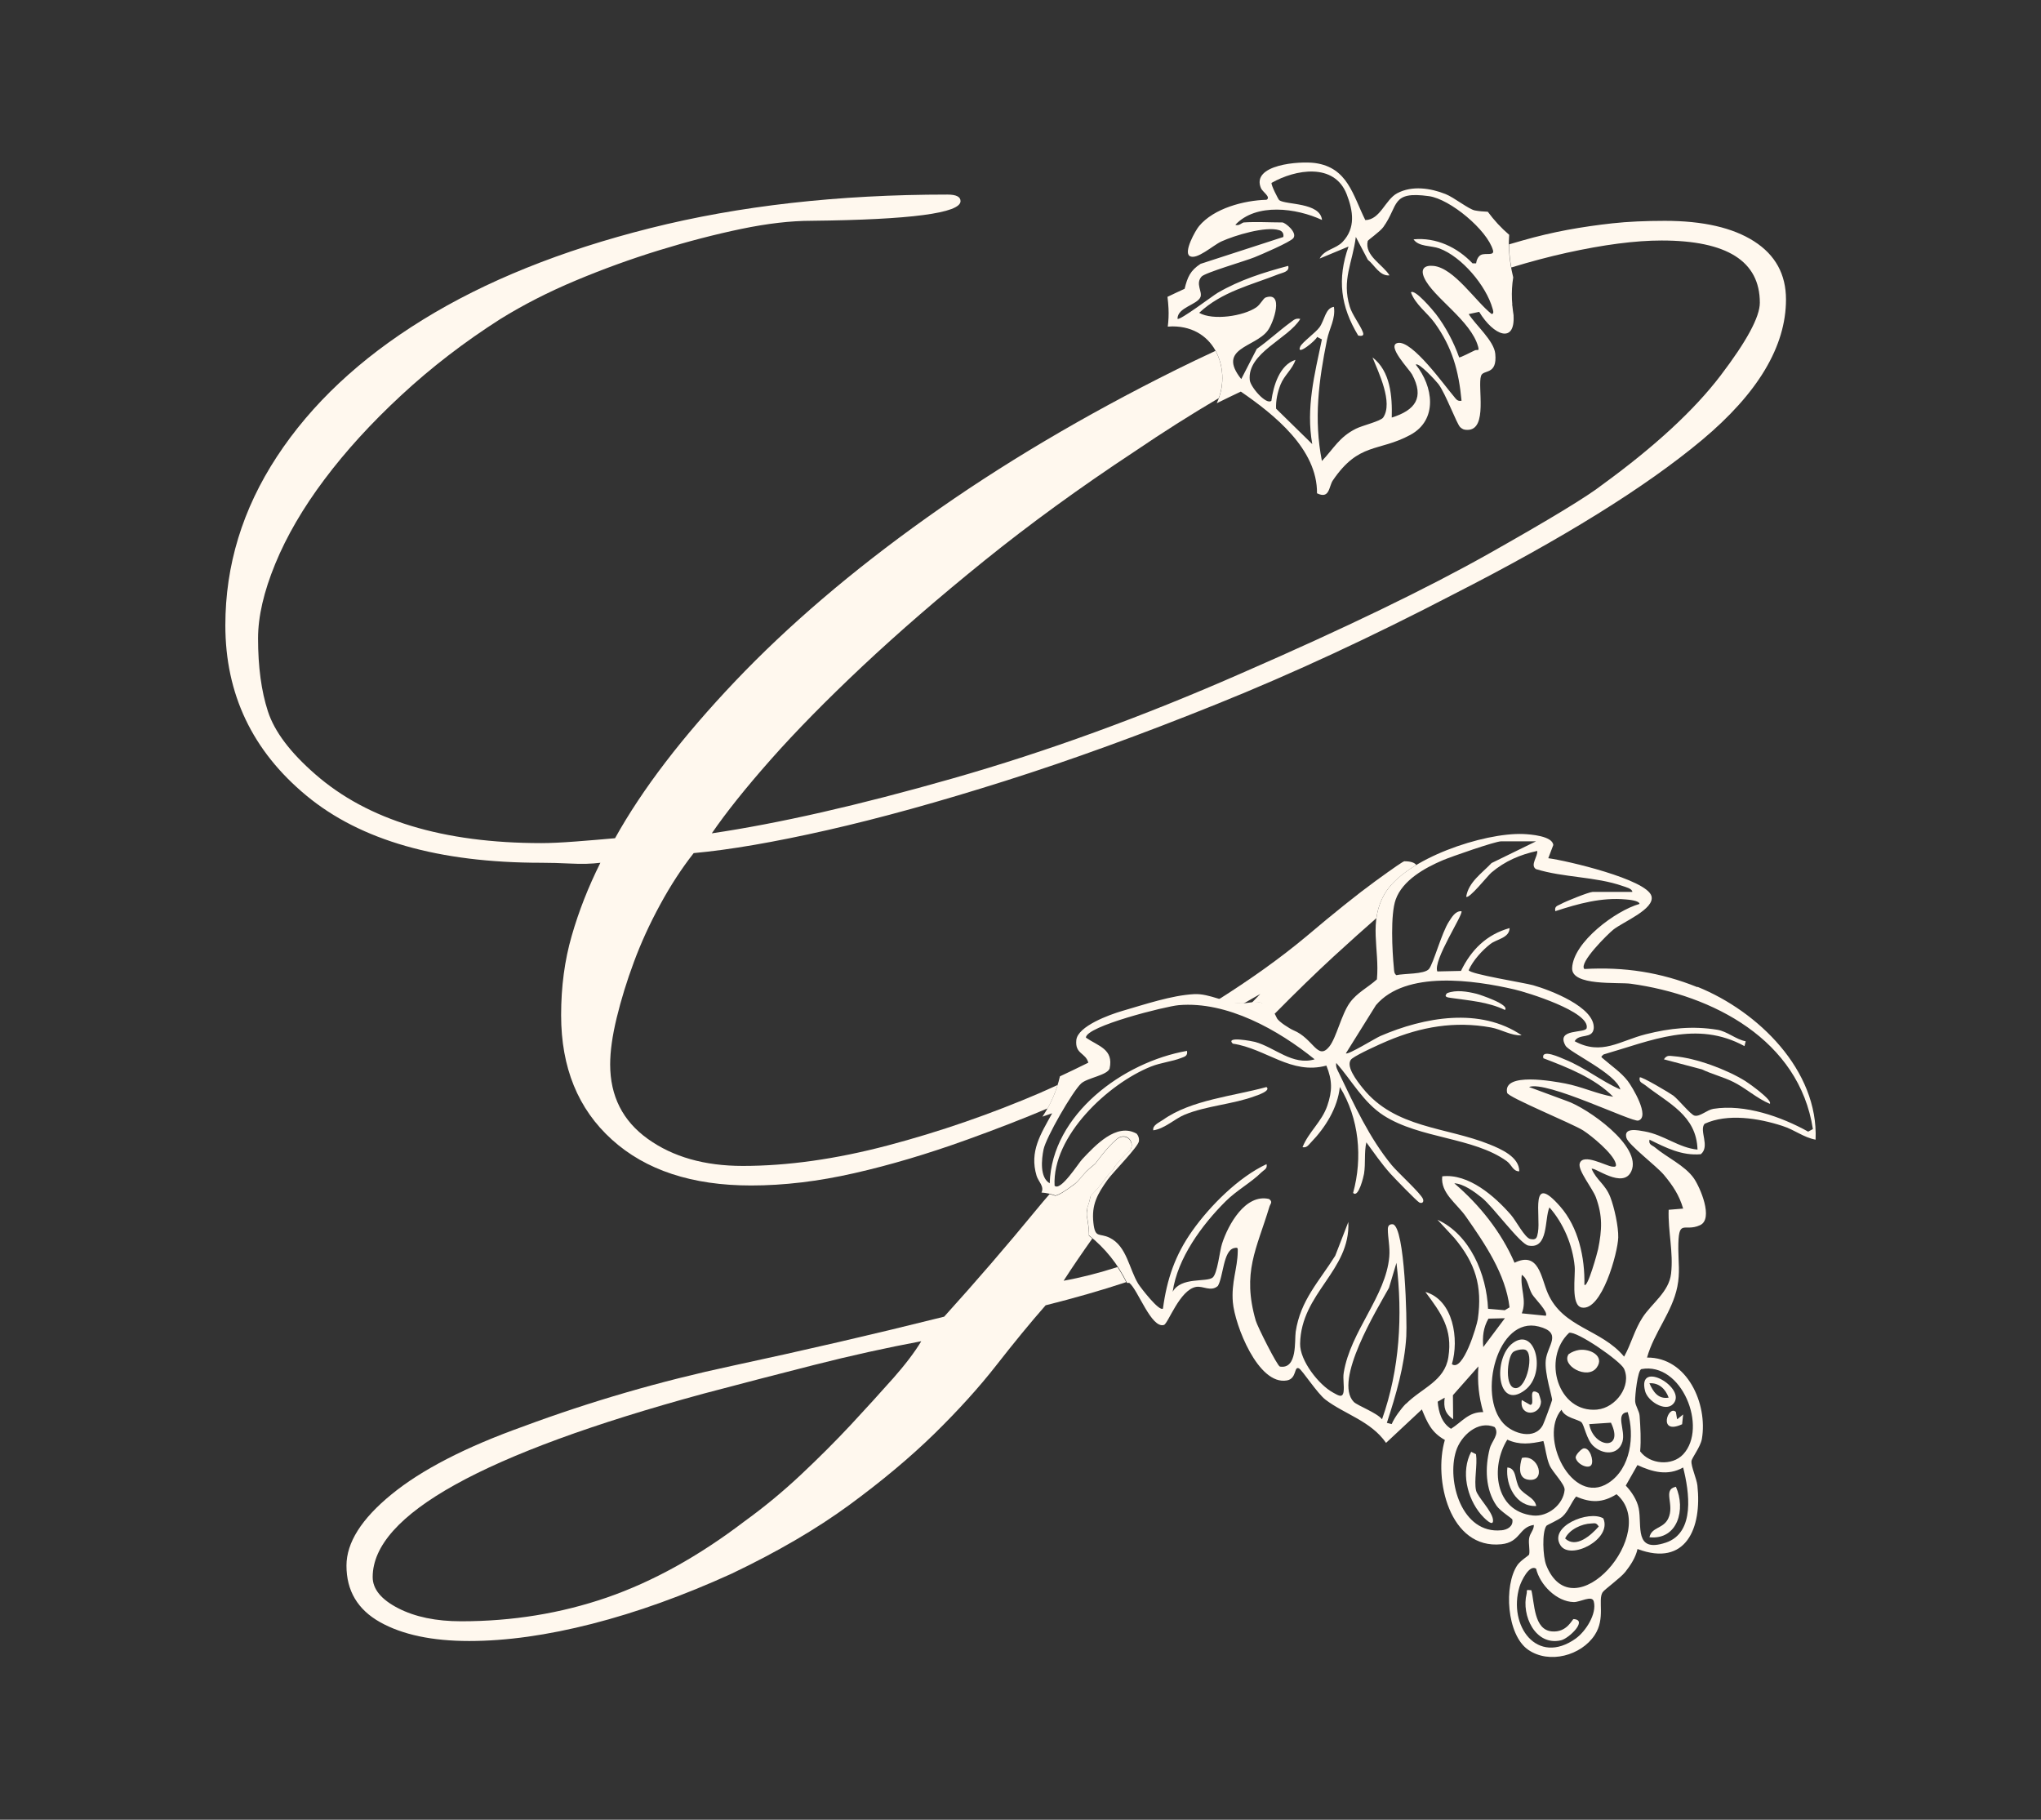 <?xml version="1.0" encoding="UTF-8"?>
<svg id="Layer_1" data-name="Layer 1" xmlns="http://www.w3.org/2000/svg" viewBox="0 0 355.04 316.51">
  <rect x="0" y="0" width="355.04" height="316.51" fill="#333333" stroke="none"/>
  <defs>
    <style>
      .cls-1 {
        fill: #fff8ee;
      }
    </style>
  </defs>
  <path class="cls-1" d="M181.2,189.97c-8.83,3.8-17.76,6.88-26.78,9.26-9.02,2.38-17.43,3.56-25.21,3.56-6.65,0-12.16-1.57-16.52-4.7-4.37-3.13-6.55-7.45-6.55-12.96,0-2.28.38-4.99,1.14-8.12.76-3.13,1.75-6.36,2.99-9.69,1.23-3.32,2.75-6.65,4.56-9.97,1.8-3.32,3.75-6.31,5.84-8.97,6.27-.57,14-1.9,23.22-3.99,9.21-2.09,19.51-4.94,30.91-8.55,11.39-3.6,23.69-8.07,36.89-13.39,13.2-5.31,26.92-11.68,41.16-19.09,18.99-9.68,33.37-18.61,43.16-26.78,9.78-8.16,14.67-16.33,14.67-24.5,0-4.37-1.85-7.74-5.55-10.11-3.7-2.37-8.88-3.56-15.52-3.56-3.42,0-6.46.14-9.12.43-2.66.29-5.27.67-7.83,1.14-2.56.48-5.18,1.09-7.83,1.85-.75.21-1.53.44-2.32.67,0,.21,0,.42,0,.64.05,1.15.19,2.28.39,3.38,3.37-1.03,6.58-1.88,9.62-2.55,6.45-1.42,11.96-2.14,16.52-2.14,11.39,0,17.09,3.61,17.09,10.82,0,2.47-2.28,6.69-6.84,12.68-4.56,5.98-11.39,12.3-20.51,18.94-2.66,2.09-9.31,6.12-19.94,12.11-10.64,5.98-24.88,12.87-42.73,20.65-17.28,7.6-34.09,13.72-50.42,18.37-16.33,4.66-30.29,7.83-41.87,9.54,2.47-3.6,5.88-7.88,10.25-12.82,4.37-4.94,9.69-10.35,15.95-16.24,6.27-5.88,13.34-12.01,21.22-18.37,7.88-6.36,16.57-12.68,26.06-18.94,4.96-3.37,9.86-6.47,14.71-9.33.97-2.65.79-5.76-.56-8.22-2.32,1.08-4.62,2.17-6.89,3.3-16.05,7.98-30.53,16.57-43.44,25.78-12.92,9.21-23.98,18.66-33.19,28.34-9.21,9.69-16.19,18.8-20.94,27.35-2.09.19-4.37.38-6.84.57-2.47.19-4.46.28-5.98.28-17.09,0-30.19-3.99-39.31-11.96-4.37-3.8-7.12-7.45-8.26-10.97-1.14-3.51-1.71-7.74-1.71-12.68,0-3.8,1-8.12,2.99-12.96,1.99-4.84,4.84-9.73,8.55-14.67,3.7-4.94,8.16-9.83,13.39-14.67,5.22-4.84,10.97-9.26,17.23-13.25,3.99-2.47,8.35-4.7,13.1-6.69,4.74-1.99,9.59-3.75,14.53-5.27,4.94-1.52,9.69-2.75,14.24-3.7,4.56-.95,8.64-1.42,12.25-1.42,17.28-.19,25.92-1.33,25.92-3.42,0-.76-.76-1.14-2.28-1.14-18.99,0-36.23,1.95-51.7,5.84-15.48,3.89-28.68,9.21-39.59,15.95-10.92,6.74-19.37,14.67-25.35,23.79s-8.97,18.9-8.97,29.34c0,11.96,4.7,21.84,14.1,29.62,9.4,7.79,23.02,11.68,40.88,11.68,1.52,0,3.23.05,5.13.14,1.9.1,3.6.05,5.13-.14-2.09,4.18-3.75,8.4-4.98,12.68-1.24,4.27-1.85,8.88-1.85,13.82,0,9.12,2.94,16.33,8.83,21.65,5.88,5.32,13.96,7.98,24.21,7.98,5.7,0,11.68-.71,17.95-2.14,6.27-1.42,12.82-3.37,19.66-5.84,5.05-1.82,9.71-3.63,13.98-5.43.72-1.29,1.3-2.65,1.74-4.07-.92.41-1.83.84-2.76,1.24Z"/>
  <path class="cls-1" d="M216.36,174.52c1.02-.59,1.99-1.14,2.87-1.64-.49.52-1,1.04-1.51,1.57.41-.04.83-.08,1.24-.14.16.05.32.09.48.13.62.75,1.39,1.39,2.3,1.88,3.74-3.79,7.18-7.13,10.3-10,2.83-2.59,5.29-4.8,7.39-6.63.2-1.42.62-2.84,1.47-4.28,1.07-1.82,3.05-3.5,5.47-4.96-.31-.43-1-.65-2.08-.65-.19,0-1.85,1.14-4.99,3.42-3.13,2.28-7.17,5.51-12.11,9.69-4.47,3.73-9.68,7.45-15.61,11.18,1.43.29,2.92.44,4.45.44.11,0,.21-.01.32-.01Z"/>
  <path class="cls-1" d="M185.04,222.73c1.59-2.47,3.26-4.9,4.97-7.31-.19-.16-.39-.33-.59-.49,0-.16.01-.32,0-.48-.03-.92-.19-1.85-.33-2.77.08-.43.07-.89-.05-1.31.3-.78.51-1.58.7-2.39.43-.41.85-.84,1.24-1.31.65-.78,1.23-1.55,1.8-2.31.33-.31.64-.62.92-1,.1-.13.15-.28.18-.43.75-.93,1.55-1.84,2.54-2.68.62-.53.54-1.58,0-2.12-.61-.61-1.5-.53-2.12,0-1.05.89-1.95,1.93-2.8,3.01-.33.42-.66.86-.99,1.29-.14.12-.28.25-.43.37-.39.32-.78.63-1.13.99-.68.69-1.36,1.68-2.05,2.2-.74.55-1.51,1.1-2.3,1.56-.18.1-.36.2-.55.28-.04.01-.08.03-.13.05-.11.04-.22.07-.33.11,0,0,0,0,0,0-.32-.12-.67-.21-1.02-.29-.76.87-1.51,1.76-2.24,2.65-5.23,6.37-10.59,12.58-16.09,18.66-12.16,3.04-24.45,5.88-36.89,8.55-12.44,2.66-24.55,6.17-36.32,10.54-10.07,3.6-17.71,7.55-22.93,11.82-5.23,4.27-7.83,8.4-7.83,12.39,0,4.37,1.94,7.64,5.84,9.83,3.89,2.18,9.07,3.28,15.52,3.28s13.58-1,21.36-2.99c7.78-1.99,15.85-4.89,24.21-8.69,7.98-3.8,14.81-7.79,20.51-11.96,5.7-4.18,10.63-8.31,14.81-12.39,4.17-4.09,7.78-8.07,10.82-11.96,3.04-3.89,5.88-7.36,8.55-10.4,5.03-1.26,9.7-2.6,14.02-4.03-.45-.91-.96-1.78-1.52-2.62-3.24,1.04-6.37,1.84-9.37,2.38ZM155.28,239.82c-2.19,2.47-4.61,5.13-7.26,7.98-2.66,2.85-5.55,5.74-8.69,8.69-3.13,2.94-6.41,5.65-9.83,8.12-7.98,6.08-15.95,10.49-23.93,13.25-7.98,2.75-16.43,4.13-25.35,4.13-4.37,0-8.02-.76-10.97-2.28-2.95-1.52-4.42-3.33-4.42-5.41,0-10.82,19.18-21.46,57.54-31.9,6.45-1.71,12.86-3.37,19.23-4.99,6.36-1.62,12.58-2.99,18.66-4.13-1.14,1.9-2.8,4.08-4.98,6.55Z"/>
  <g>
    <path class="cls-1" d="M295.28,171.7c-6.46-2.6-12.73-3.55-19.67-3.16-1.05-1.04,4.1-6.11,5.06-6.87,1.7-1.34,7.22-3.56,6.61-5.81-.79-2.91-14.85-6.2-17.95-6.59l.87-2.29c-.13-1.58-3.98-1.87-5.25-1.92-6.83-.26-20.46,4.26-24.04,10.34-2.92,4.95-.9,9.63-1.39,14.94-1.55,1.41-3.45,2.3-4.72,4.07-1.47,2.05-2.34,6.12-3.57,7.63-2.03,2.5-2.74-1.4-6.22-2.84-.63-.26-2.6-1.5-2.89-2.12-.89-1.91-1.16-1.72-2.67-2.67-.14-.09-.32-.11-.48-.13-.97-.08-1.94.22-2.92.22-2.98,0-5.58-1.73-8.32-1.59-3.91.2-8.6,1.79-12.54,2.93-2.16.63-7.71,2.63-7.96,5.06-.25,2.46,1.61,2.17,2.09,3.93-1.63.81-3.28,1.6-4.94,2.38-.57,2.51-1.62,4.88-3.04,7.01.56-.2,1.12-.4,1.69-.59-1.99,3.64-3.99,6.62-2.71,10.88.3.99,1.39,1.85.85,2.91.9.06,1.7.25,2.44.51,0,0,0,0,0,0,.11-.03.22-.07.33-.11.04-.02.09-.04.13-.05.19-.09.37-.18.55-.28.79-.46,1.57-1.01,2.3-1.56.7-.52,1.38-1.5,2.05-2.2.35-.36.74-.67,1.13-.99.15-.12.29-.24.43-.37.33-.43.65-.86.99-1.29.85-1.08,1.75-2.12,2.8-3.01.62-.53,1.51-.61,2.12,0,.54.54.62,1.6,0,2.12-.99.84-1.79,1.74-2.54,2.68-.03.15-.09.3-.18.43-.28.37-.6.69-.92,1-.57.76-1.15,1.53-1.8,2.31-.38.46-.8.89-1.24,1.31-.19.81-.4,1.61-.7,2.39.12.42.13.87.05,1.31.14.93.3,1.85.33,2.77,0,.16,0,.32,0,.48,2.78,2.2,5.05,5.02,6.62,8.27h.39c1.5,1.16,3.82,7.97,6.02,7.31.73-.22,2.74-6.12,5.6-6.62,1.21-.21,2.57.9,3.78-.16.96-1.58.93-6.18,2.83-6.59.71-.16.64.02.63.63-.04,2.9-1.14,5.33-.85,8.78.34,3.97,4.4,14.5,9.4,13.61,1.77-.31,1.2-2.57,2.11-2.09.57.3,3.17,4.34,4.61,5.44,3.3,2.52,7.87,3.69,10.53,7.51l6.23-5.82c.97,2.35,1.66,4,4,5.31-2.02,6.82.8,19.08,9.83,18.14,3.35-.35,3.02-2.98,5.65-3.36.03.9-.67,1.39-.82,2.32-.15.92.17,2.05,0,2.83-.04.16-1.51,1.05-2.04,1.83-2.4,3.54-1.88,12.14,1.88,14.74,3.65,2.52,9.21,1.01,11.56-2.56,1.92-2.91.52-6.03,1.37-7.43.28-.47,3.13-2.5,3.97-3.57.9-1.14,1.81-2.53,2.11-3.97,8.46,3.17,11.23-3.68,10.42-11.05-.13-1.18-1.13-3.35-1.03-4.24.06-.57,1.57-2.46,1.81-3.86,1.04-6.08-2.53-14.22-9.54-14.15,1.21-4.36,4.38-7.88,5.27-12.33.49-2.43.18-4.26.17-6.5-.02-5.65.96-2.89,3.79-4.2,2.37-1.1,0-6.59-1.08-8.14-1.56-2.24-4.71-3.64-6.77-5.38-.48-.4-1.16-.47-.95-1.35,2.85,1.4,5.62,2.83,8.93,2.53,1.65-1.39-.35-4.11.65-5.29,4.01-1.85,9.41-.97,13.54.37,2.22.72,3.66,2,5.77,2.39.51-12.08-10-22.32-20.54-26.58ZM240.41,246.86c-.88-1.14-4.28-2.38-4.92-3.03-3.56-3.68,4.06-16.11,6.13-19.84l1.3-4.35c1.09,9.19.59,18.46-2.51,27.22ZM244.59,244.12c-.86.87-2.02,2.43-2.5,3.57l-.84-.21c1.58-4.83,3.08-9.95,3.38-15.05.15-2.53-.22-19-2.33-19.49-.6-.05-.88.25-.88.86,0,1.51.4,3.08.25,4.79-.6,6.88-6.74,12.94-7.92,20.15-.18,1.09.11,2.29-.03,3.33-.17,1.22-1.06.55-1.83.14-2.49-1.35-5.79-5.57-5.73-8.5.16-8.86,8.77-12.65,8.39-21.18l-2.28,5.88c-2.82,4.49-6.06,7.76-6.88,13.23-.22,1.49.34,6.54-2.74,6.05-.45-.07-3.93-7-4.21-8-2.41-8.41.14-12.38,2.38-19.8.16-.54.65-.83-.07-1.35-4.1-.95-7.1,4.45-8.17,7.77-.42,1.28-.79,5.21-1.64,5.9-1.08.86-5.48-.17-6.95,2.47.83-5.83,5.08-11.62,9.2-15.72,1.96-1.95,4.43-3.26,6.25-5.06.44-.44,1.07-.6.88-1.42-4.86,2.27-9.81,7.22-12.91,11.59-2.99,4.22-4.42,8.4-5.11,13.53-.64.59-3.92-3.69-4.29-4.29-1.61-2.62-1.99-6.55-4.97-8.02-1.83-.9-2.53.19-2.84-2.6-.35-3.18.71-5.02,2.47-7.49.92-1.29,5.35-5.74,5.46-6.73.05-.48-.09-.91-.4-1.28-3.5-2.01-7.24,2.07-9.47,4.43-.68.72-3.78,5.67-4.81,4.61-.43-8.64,9.3-17.73,16.76-20.72,1.73-.69,3.69-.88,5.22-1.48.65-.25,1.21-.35,1.05-1.25-11.06,1.93-23.51,11-23.88,23.03-1.76-1.01-1.42-4.17-1.07-5.89.42-2.05,5.02-10.07,6.54-11.47,1.06-.98,4.55-1.42,4.95-2.6.73-3.38-1.94-3.87-4.12-5.37-.03-1.99,13.92-5.46,16.13-5.65,8.43-.73,17.35,4.32,23.66,9.42-3.86,1.14-6.94-2.1-10.38-3.03-.41-.11-5.22-1.06-3.87.3,5.84.88,10.16,5.48,16.29,3.82,1.04,2.57,1.05,4.38.16,6.98-.96,2.8-3.25,4.55-4.31,7.21.74.15,1.03-.38,1.47-.83,2.5-2.58,4.64-6,5.02-9.64,3.36,5.45,3.99,12.31,2.31,18.42.93,1,1.85-2.96,1.9-3.33.29-1.85,0-3.66.4-5.46,1.34,1.83,2.67,3.76,4.19,5.45.64.71,4.63,4.84,5.04,5.02.51.22.81-.11.62-.62-.38-.99-4.39-4.61-5.43-5.88-3.88-4.71-6.52-10.47-9.16-15.97-.28-.59-.63-1.11-.49-1.81,2.72,3.08,4.71,6.87,8.24,9.14,6.32,4.05,15.62,3.77,21.4,7.93.89.64,1.09,1.79,2.19,1.78.02-2.5-3.18-3.88-5.16-4.68-7.57-3.06-16.43-2.77-22.06-9.78-.94-1.17-3.28-4.1-1.84-5.17,1.09-.81,4.74-2.46,6.16-3.06,5.83-2.45,11.67-3.48,17.98-2.33,1.85.34,3.53,1.47,5.34,1.36-7.24-4.92-16.95-3.17-24.59.13-.84.36-5.65,3.34-5.99,3.01l5.23-8.38c5.19-6.1,17.08-4.36,24.11-2.73,2.17.5,13.13,3.87,12.55,6.71-.2.99-5.45-.01-3.68,3.07.66,1.14,8.8,4.86,9.54,7.62-3.36-1.48-6.2-3.83-9.64-5.22-.72-.29-4.19-1.95-3.76-.22,4.21,1.61,8.93,3.44,12.15,6.7-2.86-.5-5.51-1.77-8.36-2.31-2-.38-10.9-2.02-10.09,1.63.17.78,11.4,5.37,13.23,6.54,1.54.99,5.14,3.99,5.64,5.67.19.63-.04.69-.61.62-1.14-.15-5.04-2.38-5.63-.57-.39,1.18,2.25,4.38,2.81,5.91,1.2,3.27,1.06,5.66.39,9-.12.6-1.86,6.92-2.39,6.2.1-4.71-1.03-9.97-4.21-13.6-5.36-6.12-3.35,1.58-3.87,4.5-.17.93-.27,1.38-1.34,1.15-.96-.22-2.46-3.17-3.36-4.2-2.82-3.24-7.38-7.23-11.95-6.7-.32,2.92,2.51,4.7,4.11,6.99,3.28,4.69,6.92,9.99,7.6,15.8l-.83.5-2.91-.25c-.25-5.96-3.11-12.9-8.8-15.49l2.92,3.15c3.66,4.37,4.93,8.36,4.1,14.13-.17,1.18-2.59,9.29-4.51,7.84,1.28-4.29.28-11.16-4.61-12.56,2.75,3.69,4.76,6.43,4,11.33-.65,4.2-4.56,5.32-7.37,8.13ZM264.72,221.73c1.11.73,1.1,2.23,1.82,3.41.43.71,2.86,3.08,2.36,3.71l-4.18-.42c.93-2.28-.31-4.32,0-6.7ZM267.66,230.72c4.25,1.09,1.49,3.3,1.23,5.86-.24,2.32,1.2,6.56,1.1,6.94-.13.51-1.37,3.88-1.59,4.31-1.39,2.69-5.19,1.58-6.89-.27-4.51-4.9-1.04-18.68,6.14-16.84ZM258.02,234.3c-.16-1.81,0-3.37.9-4.95l2.86-.07-3.76,5.02ZM250.1,243.79l1.21-.69c-.22,1.71.06,2.75,1.47,3.76l-.04-4.19,4.43-5.01c-.19,2.82.07,5.26.84,7.95-2.55-.06-3.71,1.72-5.6,2.9-1.63-1.01-2.17-2.92-2.32-4.72ZM261.17,266.16c-6.87.69-9.54-8.52-7.89-13.77.83-2.66,3.82-5.43,6.73-4.17.89,1.25-.53,2.41-.87,3.75-.83,3.25-.79,7.08,1.21,9.95.63.9,2.7,2.19,2.73,2.37.19,1.19-.86,1.78-1.91,1.88ZM266.65,263.59c-6.67-.73-7.4-8.49-4.45-13.19,2.17.98,4.03.72,6.28.24.4,1.38.5,2.84,1.06,4.18.53,1.25,2.72,3.33,2.63,4.33-.23,2.54-2.91,4.72-5.52,4.44ZM277.86,245.17c-6.87.65-9.66-8.88-4.91-13.35,1.31-.38,8.94,4.9,9.56,6.25,1.36,2.97-1.44,6.79-4.65,7.09ZM276.45,247.7l3.78-.25c2.39,4.96-3.03,4.43-3.78.25ZM271.63,245.2c.56,1.42,2.94,1.66,3.47,2.18.49.48.87,2.95,2.01,4.06,1.65,1.61,4.39,1.74,5.12-.68.6-2.01-1.36-4.94.92-5.15,1.23,4.11.53,9.82-3.37,12.33-6.35,4.09-12.21-8.07-8.15-12.75ZM274.14,284.97c-6.77,4.84-11.84-2.22-9.82-8.98.29-.97,1.71-3.94,2.89-3.15.67,2.82,3.57,5.74,6.55,5.81,1.09.03,3.18-1.26,3.48-.12.58,2.16-1.41,5.22-3.11,6.44ZM268.95,272.16c-.55-1.41-.74-5.67.05-6.77.13-.18,2.13-1,2.79-1.61,1.06-.97,1.49-2.4,2.38-3.49,2.57,1.13,4.63,1.11,7.03-.4,7.75,6.57-7.57,24.23-12.26,12.26ZM289.74,268.32c-5.54,1.83-4.07-2.95-4.68-5.98-.29-1.45-1.25-2.9-2.25-3.95l2.03-3.57c2.61,1.21,5.29,1.93,7.95.42,1.04,4.13,2.18,11.35-3.04,13.08ZM292.8,252.95c-1.96,2.1-5.82,1.74-7.49-.52.18-2.05.05-4.1-.09-6.16-.06-.88-.74-1.71-.78-2.57-.04-.89.42-5.35,1.08-5.57,7.04-1.31,11.6,10.18,7.28,14.82ZM314.56,196.84c-4.69-2.62-11.07-4.85-16.51-3.98-1.12.18-2.35,1.42-3.29,1.18-.68-.18-2.76-2.78-3.68-3.48-.56-.42-5.58-3.41-5.84-3.17-.19.87.45.95.95,1.35,3.96,3.13,8.92,5.22,9.1,11.21-3.28-.31-5.8-2.55-9.19-3.16-1.13-.2-3.71-.77-3.18,1.11.35,1.23,5.21,4.88,6.52,6.44,1.53,1.83,2.67,3.53,3.35,5.87l-2.52.21c-.13,3.7.85,7.4.42,11.1-.37,3.2-3.34,5.15-4.95,7.61-1.43,2.19-1.97,4.59-3.22,6.83-4-4.82-10.61-4.96-13.27-11.02-1.19-2.71-1.54-7.38-5.79-5.31-2.3-5.34-6.07-10.05-10.48-13.82,1.63.08,3.55,1.5,4.81,2.52,1.93,1.55,6.63,8.03,8.07,8.31,3.56.69,2.78-4.63,3.67-6.64,2.45,2.78,4.04,6.56,4.39,10.27.16,1.68-.72,6.79,1.24,7.15,3.47.65,6.26-9.5,6.34-12.18.05-1.89-.69-5.25-1.38-7.03-.89-2.28-2.37-2.89-3.25-4.91.44-.42,5.47,3.61,6.91.4,1.94-4.32-7.72-11.03-11.23-12.21l-6.57-2.43c3.04-1.17,17.92,6.16,19.01,5.84,2.12-.63-1.05-5.86-1.84-6.89-1.15-1.49-2.77-2.57-4.17-3.79-.48-.42-.58-.35-.03-.82,8.28-2.39,16.16-6.01,24.51-1.45l.21-.84c-1.72-.33-3.19-1.71-4.92-2-4.29-.71-8.27-.28-12.44.77-4.52,1.13-7.67,3.77-12.39,1.22.75-1.43,3.14-.28,3.32-2.28.18-3.68-7.65-6.64-10.55-7.46-1.56-.44-11.07-1.94-11.21-2.62.75-1.69,2.35-3.45,3.8-4.57,1.07-.83,3.28-1.02,3.32-2.75-4.01,1.12-6.67,3.77-8.46,7.45l-4.11.09c-.82-1.89,4.62-10.02,4.19-10.47-1.05-.08-1.69,1.06-2.17,1.8-1.27,1.93-2.71,7.34-3.48,8.25-.79.94-4.39.76-5.67,1.07-.43-.31-.38-.8-.43-1.26-.29-2.95-.62-9.24.31-11.88,1.19-3.37,5.1-5.54,8.22-6.86,1.42-.6,9.09-3.28,10.13-3.28h6.07l-7.74,3.78c-1.66,1.77-3.99,3.28-4.41,5.85.47.49,3.75-3.66,4.39-4.2,2.35-1.99,4.97-3.11,7.96-3.76.17.91-1.28,2.45-.22,3.16,4.84,1.5,10.36,1.29,15.08,2.94.47.17,1.69.45,1.69,1.03h-6.91c-.6,0-4.71,1.65-5.46,2.08-.57.33-1.22.35-1.03,1.27,4.03-1.31,8-2.43,12.3-2.04.46.04,2.31.19,2.35.78-4.11,1.15-11.52,6.62-11.72,11.15-.14,3.18,8.03,2.43,10.2,2.73,14.28,1.96,29.29,9.76,31.68,25.28l-.85.46Z"/>
    <path class="cls-1" d="M263.3,54.89c-.08-.54-.16-1.09-.21-1.64-.02-.1-.03-.19-.05-.3,0,0,.02,0,.03,0-.02-.28-.04-.56-.06-.85-.06-1.31.02-2.6.22-3.86-.41-1.64-.67-3.34-.75-5.08-.04-.78,0-1.55.05-2.32-1.39-1.18-2.63-2.53-3.72-4.01-.82-.03-1.58-.1-2.25-.23-1.07-.2-3.6-2.25-5.11-2.85-2.6-1.03-5.8-1.52-8.4-.14-2.09,1.11-2.94,4.62-5.55,4.67-2.17-4.36-3.06-9.12-8.72-9.92-2.68-.38-11.21.25-9.42,4.39.26.61,1.8,1.55.95,2-3.89.1-9.16,1.47-11.74,4.59-.63.76-2.72,4.5-1.62,5.19,1.22.76,4.04-1.86,5.53-2.54,2.31-1.05,7.69-2.69,10.06-1.95.55.17.81.61.7,1.18l-14.39,4.67c-1.81,1.17-2.28,2.33-2.78,4.34-1,.45-1.99.93-2.98,1.4.08.67.15,1.36.18,2.04.05,1.06,0,2.11-.13,3.14.26-.02.53-.04.81-.04,7.72,0,10.29,7.97,7.73,13.31,0,.01,0,.02.01.04,1.38-.68,2.77-1.36,4.16-2.01,5.8,3.99,13.33,9.99,13.25,17.69,2.23,1.07,2.03-1.17,2.76-2.25,4.54-6.67,7.94-4.92,13.46-7.9,4.87-2.63,3.99-8.48.96-12.23.51-.47,3.55,2.87,3.94,3.38,1.27,1.68,3.2,6.98,3.8,7.51.43.38.69.46,1.26.46,3.6,0,1.7-7.54,2.36-9.41.4-1.15,2.84-.03,2.47-3.83-.22-2.27-3.39-4.95-4.62-6.9l1.82-.39c2.54,4.19,6.27,5.57,5.98.65ZM259.48,54.62c-2.78-2.17-6.52-7.99-10.1-8.37-1.58-.17-2.33.52-1.63,2.07,1.53,3.4,8.14,7.42,9.38,11.99.23.86-.16.45-.55.62-.5.21-2.6,1.34-2.76,1.22-.92-2.6-2.35-5.32-4.02-7.5-.48-.63-3.68-4.45-4.36-3.8.74,2.09,2.88,3.59,4.12,5.31,3.07,4.26,4.19,8.32,4.68,13.54-.78.16-1.01-.39-1.43-.87-1.54-1.77-7.14-9.68-9.66-9.18-2.06.41,2.02,4.61,2.48,5.47,2.18,4.04.57,6.22-3.53,7.51.1-3.66-.21-8.07-3.35-10.47,1.04,2.59,3.63,7.86,1.86,10.46-.44.64-3.65,1.39-4.75,1.95-2.92,1.47-3.8,3.39-5.91,5.61-1.43-7.28-.56-13.93.89-21.1.39-1.94,1.52-3.63,1.2-5.71-1.49.2-1.61,2.31-2.51,3.56-.68.94-3.03,2.62-3.35,3.36-.77,1.8,2.83-1.16,2.93-1.69l.84.43c-1.28,6.13-2.79,11.89-1.68,18.21l-6.29-6.16c-.07-1.4.26-2.89.77-4.18.64-1.63,2.1-2.7,2.6-4.31-2.76.86-3.84,4.53-4.19,7.12-.91.77-3.64-2.41-3.76-3.6-.48-4.75,6.69-7.16,8.79-10.64-.82-.18-1.13.19-1.7.6-1.96,1.43-3.86,3.2-5.87,4.61l-2.7,5.25c-4.31-5.4,2.38-5.49,4.58-8.4,1.1-1.45,2.86-6.88-.33-5.79-.44.15-.89,1.21-1.64,1.72-2.24,1.53-7.54,2.33-9.93.95,3.96-3.7,8.99-4.81,13.81-6.72.68-.27,1.96-.42,1.68-1.45-4.32,1.16-8.38,2.43-12.27,4.69-.84.49-6.63,4.89-6.99,4.52-.01-1.99,3.44-2.43,3.99-3.78.38-.94-.91-2.31.19-3.56.61-.69,7.55-2.69,9.21-3.36,1.19-.48,6.23-2.64,6.76-3.33.75-.97-1.42-2.73-1.92-2.73-2.17,0-4.58-.15-6.7,0-.3.02-.84.67-1.47.41,3.64-3.86,10.64-2.91,15.08-.84-.33-3.1-6.29-2.6-7.44-3.44-.15-.11-1.45-2.64-1.34-3.01,4.15-2.36,10.91-3.55,13.07,1.97,1.13,2.91,1.59,5.85-.7,8.28-1.2,1.27-3.19,1.32-4,2.91l5.02-2.09c-1.99,5.66-1.39,10.4,1.69,15.49.54.09,1.08.11.81-.6-.47-1.25-1.86-3.02-2.28-4.42-1.43-4.7.48-7.62,1.05-12.14l2.09,3.97c1.18.93,2.05,2.87,3.77,2.72-1.11-1.84-4.39-3.44-3.79-5.98.04-.18,2.13-1.61,2.71-2.42,2.72-3.77,1.28-6.31,7.95-5.38,3.67.51,10.11,5.87,11.13,9.4.3,1.05-1.3.42-2.1.82-.5.25-.77.93-.84,1.47h-.61c-2.66-2.8-6.35-4.56-10.27-4.18.9,1.32,3.03,1.05,4.49,1.58,3.9,1.43,8.15,6.5,9.25,10.44.09.31.31.91-.12.96Z"/>
    <path class="cls-1" d="M220.31,189.07c.83.66-1.68,1.46-1.98,1.57-3.8,1.43-8.45,1.67-12.26,3.24-1.72.71-3.45,2.43-5.45,2.72-.2-.89,1.08-1.39,1.71-1.84,4.92-3.48,12.23-4.1,17.97-5.69Z"/>
    <path class="cls-1" d="M261.78,175.66c-2.95-1.42-6.23-1.63-9.42-2.1-.57-.08-1.27-.16-.63-.82,1.58-.62,3.48-.29,5.12.11.45.11,5.88,1.88,4.93,2.82Z"/>
    <path class="cls-1" d="M307.87,191.99c-2.35-.99-4.11-2.7-6.42-3.84-1.68-.83-3.68-1.33-5.39-2.15l-6.62-1.75c.52-.79.98-.6,1.75-.54,3.81.3,9.2,2.31,12.45,4.34.53.33,4.81,3.35,4.22,3.94Z"/>
    <path class="cls-1" d="M278.9,264.09c1.6,3.63-5.72,7.35-7.44,4.71-2.14-3.3,4.92-6.2,7.44-4.71ZM276.78,264.98c-1.59.04-3.81,1.04-4.52,2.61,1.91,1.79,4.53-.59,5.85-2.09-.48-.72-.66-.54-1.34-.52Z"/>
    <path class="cls-1" d="M291,244.24c-1.38,1.37-4.39-.56-4.83-2.29-1.45-5.67,7.54-.41,4.83,2.29ZM290.27,243.09c-.54-1.48-1.67-2.61-3.35-2.5.65,1.47,1.52,2.81,3.35,2.5Z"/>
    <path class="cls-1" d="M291.53,245.6l.21,1.26,1.05-.84-.18,1.7c-4.33,2-2.39-3.52-1.07-2.12Z"/>
    <path class="cls-1" d="M263.17,233.59c3.97-2.91,5.91,5.29,2.12,8.18-4.92,3.75-5.67-5.58-2.12-8.18ZM263.14,235.23c-.97,1-1.44,6.21.53,6.21s3.27-6.18,1.62-6.69c-.51-.16-1.78.1-2.15.48Z"/>
    <path class="cls-1" d="M267.61,242.29c.07.04.45,1.24.45,1.47-.03,2.53-3.81,2.75-3.34-.25l1.46.83c1.01.08-.6-3.3,1.42-2.05Z"/>
    <path class="cls-1" d="M274.68,234.8c1.98-.27,4.52,1.1,3.06,3.08-1.6,2.17-6.22-.37-4.87-2.35.5-.36,1.22-.65,1.81-.73Z"/>
    <path class="cls-1" d="M276.83,254.78c-.48.81-2.45-.06-2.73-1.2-.12-.5,1.01-1.6,1.36-1.66,1.11-.2,1.81,2.12,1.37,2.86Z"/>
    <path class="cls-1" d="M267.23,261.94c-3.5.16-5.34-3.58-5.02-6.7,1.65.1,1.26,2.26,2.09,3.56.79,1.23,2.68,1.66,2.93,3.14Z"/>
    <path class="cls-1" d="M264.74,253.58c2.95-.73,4.36,4.34,1.03,3.77-1.78-.31-1.42-2.46-1.03-3.77Z"/>
    <path class="cls-1" d="M291.53,258.59c1.74,3.88.35,9.28-4.6,8.79.37-1.8,2.38-1.46,3.25-3.23,1.22-2.48-1.07-5.02,1.35-5.56Z"/>
    <path class="cls-1" d="M266.39,276.6c.57,2.28.41,6.87,3.56,7.15,2.65.24,3.55-2.15,3.78-2.14,2.56.13-.82,3.38-2.19,3.69-4.47,1.02-6.92-4.34-5.98-8.08.16-.63-.29-.75.83-.63Z"/>
    <path class="cls-1" d="M256.76,259.22c.24,1.11,2.72,3.51,2.94,5.02.24,1.69-1.71-.39-2.09-.84-2.43-2.88-3.51-7.48-1.69-10.89l.84.43c.27,1.83-.37,4.61,0,6.28Z"/>
  </g>
</svg>